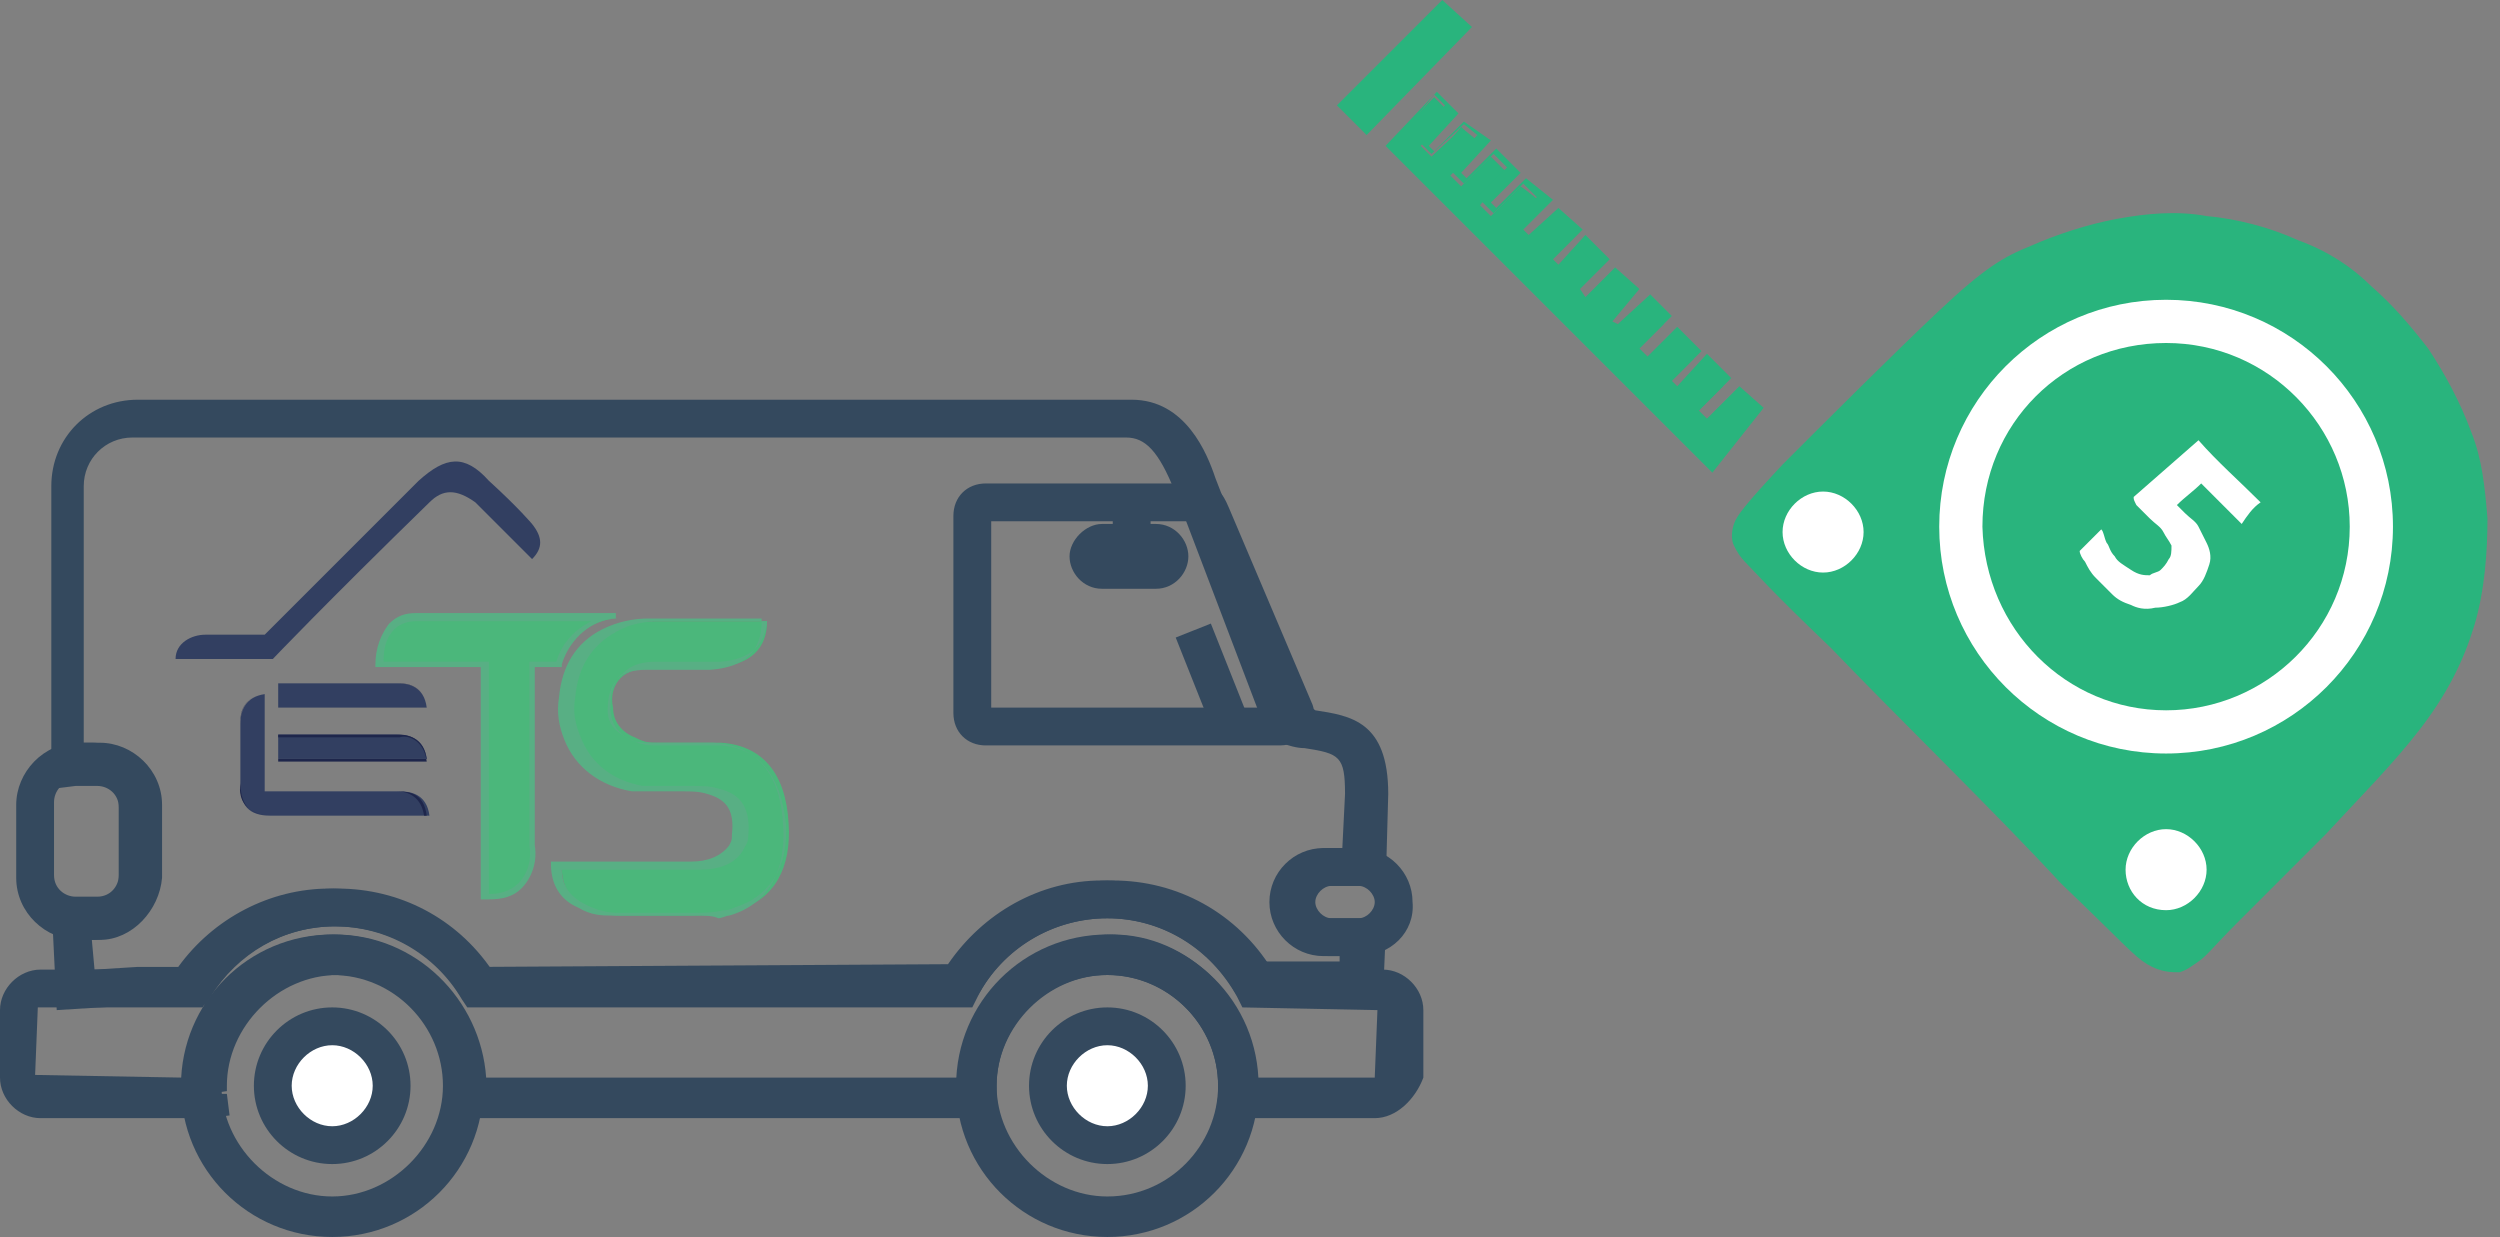 <svg width="192" height="95" viewBox="0 0 192 95" fill="none" xmlns="http://www.w3.org/2000/svg">
<rect x="0" y="0" width="192" height="95" fill="#808080" stroke="none"/>
<path d="M4.356 77.576L3.941 69.072L5.601 69.279H5.808H7.468C8.505 69.279 9.127 68.45 9.127 67.62V62.02C9.127 60.982 8.297 60.36 7.468 60.36H5.808L4.149 60.568L3.941 58.908V37.336C3.941 33.602 6.845 30.698 10.579 30.698H86.912C91.06 30.698 92.719 34.847 93.342 36.714L100.187 54.345C100.394 54.345 100.809 54.345 101.016 54.552C103.713 54.967 106.617 55.382 106.617 60.982L106.41 68.45L104.75 68.035H104.543H102.261C101.639 68.035 101.016 68.657 101.016 69.279C101.016 69.902 101.639 70.524 102.261 70.524H104.543L106.202 70.317L106.41 71.976L106.202 76.747H95.209L94.794 76.124C92.719 72.598 88.986 70.524 85.045 70.524C81.104 70.524 77.37 72.598 75.296 76.124L74.881 76.747L35.678 76.954L35.263 76.332C33.188 73.013 29.662 71.146 25.721 71.146C21.78 71.146 18.254 73.22 16.18 76.539L15.765 77.162H10.994L4.356 77.576ZM7.053 72.183L7.26 74.465L10.579 74.258H13.69C16.387 70.524 20.743 68.242 25.306 68.242C29.87 68.242 34.225 70.524 36.922 74.258L72.807 74.05C75.503 70.109 79.859 67.62 84.63 67.62C89.401 67.62 93.757 70.109 96.453 73.843H102.883V73.428H101.639C99.357 73.428 97.49 71.561 97.49 69.279C97.49 66.998 99.357 65.131 101.639 65.131H103.091L103.298 60.982C103.298 58.078 102.883 57.871 100.187 57.456C99.564 57.456 98.942 57.249 98.32 57.041L97.49 56.834L90.23 37.751C88.986 34.639 87.949 33.602 86.497 33.602H10.164C8.09 33.602 6.431 35.262 6.431 37.336V57.041H7.053C9.542 57.041 11.824 59.115 11.824 61.812V67.412C11.824 69.902 9.749 72.183 7.053 72.183Z" fill="#34495E"/>
<path d="M7.675 72.184H6.016C3.527 72.184 1.245 70.11 1.245 67.413V61.813C1.245 59.324 3.319 57.042 6.016 57.042H7.675C10.164 57.042 12.446 59.116 12.446 61.813V67.413C12.238 69.902 10.164 72.184 7.675 72.184ZM5.808 59.946C4.771 59.946 4.149 60.776 4.149 61.605V67.206C4.149 68.243 4.979 68.865 5.808 68.865H7.468C8.505 68.865 9.127 68.035 9.127 67.206V61.605C9.127 60.568 8.297 59.946 7.468 59.946H5.808Z" fill="#34495E"/>
<path d="M104.335 73.428H102.054C99.772 73.428 97.905 71.561 97.905 69.28C97.905 66.998 99.772 65.131 102.054 65.131H104.335C106.617 65.131 108.484 66.998 108.484 69.28C108.691 71.561 106.825 73.428 104.335 73.428ZM102.054 68.035C101.432 68.035 100.809 68.658 100.809 69.28C100.809 69.902 101.432 70.524 102.054 70.524H104.335C104.958 70.524 105.58 69.902 105.58 69.28C105.58 68.658 104.958 68.035 104.335 68.035H102.054Z" fill="#34495E"/>
<path d="M98.32 57.249H75.71C74.258 57.249 73.221 56.212 73.221 54.76V39.618C73.221 38.166 74.258 37.129 75.71 37.129H92.097C93.756 37.129 94.171 38.581 94.379 38.996L100.809 54.138C101.016 54.76 101.016 55.382 100.601 56.005C99.979 56.834 99.149 57.249 98.32 57.249ZM76.125 54.345H97.697L91.682 40.24C91.682 40.24 91.682 40.24 91.682 40.033H76.125V54.345Z" fill="#34495E"/>
<path d="M105.58 85.874H93.341L93.549 84.214C93.549 84.007 93.549 83.592 93.549 83.384C93.549 78.614 89.608 74.88 85.044 74.88C80.481 74.88 76.54 78.821 76.54 83.384C76.54 83.592 76.54 84.007 76.54 84.214L76.747 85.874H34.225L34.433 83.384C34.433 78.614 30.491 74.88 25.928 74.88C21.365 74.88 17.424 78.821 17.424 83.384V83.799L15.972 84.007H17.424L17.631 85.666L15.972 85.874H3.111C1.452 85.874 0 84.422 0 82.762V77.576C0 75.917 1.452 74.465 3.111 74.465H14.105C16.801 70.524 21.157 68.242 25.928 68.242C30.699 68.242 35.055 70.524 37.751 74.465H73.221C75.918 70.317 80.481 67.62 85.459 67.62C90.438 67.62 95.001 70.109 97.697 74.465H106.202C107.861 74.465 109.313 75.917 109.313 77.576V82.762C108.691 84.422 107.239 85.874 105.58 85.874ZM96.453 82.762H105.58L105.787 77.576L95.416 77.369L95.001 76.539C92.927 72.806 89.193 70.524 85.044 70.524C80.896 70.524 76.955 72.806 75.088 76.539L74.673 77.369H35.885L35.47 76.747C33.395 73.221 29.662 71.146 25.721 71.146C21.78 71.146 18.046 73.221 15.972 76.747L15.557 77.369H2.904L2.697 82.555L14.105 82.762C14.312 76.747 19.498 71.769 25.721 71.769C31.944 71.769 36.922 76.747 37.337 82.762H73.843C74.051 76.747 79.237 71.769 85.459 71.769C91.267 71.769 96.245 76.747 96.453 82.762Z" fill="#34495E"/>
<path d="M25.514 95C19.084 95 13.898 89.815 13.898 83.384C13.898 76.954 19.084 71.769 25.514 71.769C31.944 71.769 37.13 76.954 37.13 83.384C37.13 89.815 31.944 95 25.514 95ZM25.514 74.88C20.743 74.88 17.009 78.821 17.009 83.384C17.009 87.948 20.95 91.889 25.514 91.889C30.077 91.889 34.018 87.948 34.018 83.384C34.018 78.821 30.285 74.88 25.514 74.88Z" fill="#34495E"/>
<path fill-rule="evenodd" clip-rule="evenodd" d="M25.513 87.948C28.002 87.948 30.077 85.874 30.077 83.385C30.077 80.896 28.002 78.822 25.513 78.822C23.024 78.822 20.95 80.896 20.95 83.385C20.95 85.874 23.024 87.948 25.513 87.948Z" fill="white"/>
<path d="M25.514 89.4C22.195 89.4 19.498 86.703 19.498 83.385C19.498 80.066 22.195 77.369 25.514 77.369C28.832 77.369 31.529 80.066 31.529 83.385C31.529 86.703 28.832 89.4 25.514 89.4ZM25.514 80.273C23.854 80.273 22.402 81.725 22.402 83.385C22.402 85.044 23.854 86.496 25.514 86.496C27.173 86.496 28.625 85.044 28.625 83.385C28.625 81.725 27.173 80.273 25.514 80.273Z" fill="#34495E"/>
<path d="M85.045 95C78.615 95 73.429 89.815 73.429 83.384C73.429 76.954 78.615 71.769 85.045 71.769C91.475 71.769 96.661 76.954 96.661 83.384C96.661 89.815 91.475 95 85.045 95ZM85.045 74.88C80.274 74.88 76.54 78.821 76.54 83.384C76.54 87.948 80.481 91.889 85.045 91.889C89.816 91.889 93.549 87.948 93.549 83.384C93.549 78.821 89.816 74.88 85.045 74.88Z" fill="#34495E"/>
<path fill-rule="evenodd" clip-rule="evenodd" d="M85.045 87.948C87.534 87.948 89.608 85.874 89.608 83.385C89.608 80.896 87.534 78.822 85.045 78.822C82.555 78.822 80.481 80.896 80.481 83.385C80.481 85.874 82.555 87.948 85.045 87.948Z" fill="white"/>
<path d="M85.045 89.4C81.726 89.4 79.029 86.703 79.029 83.385C79.029 80.066 81.726 77.369 85.045 77.369C88.363 77.369 91.06 80.066 91.06 83.385C91.06 86.703 88.363 89.4 85.045 89.4ZM85.045 80.273C83.385 80.273 81.933 81.725 81.933 83.385C81.933 85.044 83.385 86.496 85.045 86.496C86.704 86.496 88.156 85.044 88.156 83.385C88.156 81.725 86.704 80.273 85.045 80.273Z" fill="#34495E"/>
<path d="M92.993 47.89L90.294 48.963L93.207 56.287L95.905 55.214L92.993 47.89Z" fill="#34495E"/>
<path d="M88.364 38.58H85.46V41.899H88.364V38.58Z" fill="#34495E"/>
<path d="M88.778 45.218H84.63C83.178 45.218 82.141 43.974 82.141 42.729C82.141 41.485 83.385 40.24 84.63 40.24H88.778C90.23 40.24 91.267 41.485 91.267 42.729C91.267 43.974 90.23 45.218 88.778 45.218Z" fill="#34495E"/>
<path fill-rule="evenodd" clip-rule="evenodd" d="M32.981 38.581C24.892 46.463 20.951 50.612 20.951 50.612C20.951 50.612 18.461 50.612 13.483 50.612C13.483 49.367 14.728 48.745 15.765 48.745C18.876 48.745 20.328 48.745 20.328 48.745C28.21 40.863 32.151 36.922 32.151 36.922C34.226 35.055 35.678 34.847 37.544 36.922C39.826 38.996 40.863 40.241 40.863 40.241C41.693 41.278 41.693 42.107 40.863 42.937C37.959 40.033 36.507 38.581 36.507 38.581C35.055 37.544 34.018 37.544 32.981 38.581Z" fill="#323F61"/>
<path fill-rule="evenodd" clip-rule="evenodd" d="M42.937 51.026C41.485 51.026 40.863 51.026 40.863 51.026C40.863 51.026 40.863 55.797 40.863 64.924C41.07 67.413 39.618 69.072 37.336 68.865C37.336 58.701 37.336 50.819 37.336 51.026C34.64 51.026 31.943 51.026 29.247 51.026C29.247 48.952 30.076 47.5 32.151 47.5C42.315 47.5 47.5 47.5 47.5 47.5C45.426 47.5 43.559 49.159 42.937 51.026Z" fill="#4BB77B"/>
<path d="M37.544 69.072C37.544 69.072 37.337 69.072 37.129 69.072H36.922V68.864C36.922 62.227 36.922 56.626 36.922 53.515C36.922 52.27 36.922 51.648 36.922 51.233H28.832V51.026C28.832 49.781 29.247 48.744 29.869 47.914C30.492 47.292 31.114 47.084 31.944 47.084C42.108 47.084 47.293 47.084 47.293 47.084V47.499C45.634 47.499 43.767 48.951 43.145 51.026V51.233H41.07C41.07 52.27 41.07 56.834 41.07 64.923C41.278 66.168 40.863 67.412 40.033 68.242C39.411 68.864 38.581 69.072 37.544 69.072ZM37.544 68.657C38.374 68.657 39.203 68.449 39.826 67.827C40.448 67.205 40.863 66.168 40.656 64.923C40.656 55.796 40.656 51.026 40.656 51.026V50.818H42.73C43.145 49.366 44.182 48.329 45.426 47.707C43.145 47.707 38.581 47.707 31.944 47.707C31.321 47.707 30.699 47.914 30.284 48.329C29.662 48.951 29.455 49.781 29.455 50.818H37.337H37.544V51.233C37.544 51.648 37.544 52.477 37.544 53.515C37.544 56.626 37.544 62.227 37.544 68.657Z" fill="#58AF84"/>
<path fill-rule="evenodd" clip-rule="evenodd" d="M18.462 60.36C18.462 60.36 18.462 58.701 18.462 55.589C18.462 54.552 18.877 53.515 20.329 53.308C20.329 58.286 20.329 60.775 20.329 60.775C22.196 60.775 24.062 60.775 25.929 60.775C25.929 60.775 27.589 60.775 30.7 60.775C31.53 60.775 32.774 60.982 32.982 62.642C28.003 62.642 20.744 62.642 20.744 62.642C19.084 62.642 18.462 61.812 18.462 60.36Z" fill="#323F61"/>
<path d="M32.773 62.642C27.795 62.642 20.535 62.642 20.535 62.642C19.083 62.434 18.253 61.605 18.461 60.153C18.461 59.53 18.461 58.078 18.461 55.589C18.461 54.76 18.668 53.515 20.328 53.308C20.328 58.078 20.328 60.36 20.328 60.775H21.365C22.817 60.775 24.269 60.775 25.721 60.775C26.136 60.775 27.587 60.775 30.284 60.775C30.284 60.775 30.284 60.775 30.491 60.775C31.529 60.775 32.566 60.982 32.773 62.642ZM20.535 62.642C20.742 62.642 27.795 62.642 32.566 62.642C32.358 61.19 31.321 60.775 30.491 60.775C30.491 60.775 30.491 60.775 30.284 60.775C27.587 60.775 25.928 60.775 25.721 60.775C24.269 60.775 22.817 60.775 21.365 60.775H20.328C20.328 60.775 20.328 58.286 20.328 53.308C18.668 53.515 18.461 54.76 18.461 55.382C18.461 57.871 18.461 59.53 18.461 59.945C18.461 61.812 19.083 62.434 20.535 62.642Z" fill="#1E264B"/>
<path fill-rule="evenodd" clip-rule="evenodd" d="M21.365 56.419C23.439 56.419 23.854 56.419 25.721 56.419C25.721 56.419 27.38 56.419 30.492 56.419C31.321 56.419 32.566 56.626 32.773 58.286C27.588 58.286 21.365 58.286 21.365 58.286C21.365 58.286 21.365 57.249 21.365 56.419Z" fill="#323F61"/>
<path d="M32.773 58.493C27.588 58.493 21.365 58.493 21.365 58.493C21.365 58.493 21.365 57.456 21.365 56.626H22.402C23.647 56.626 24.269 56.626 25.721 56.626C26.136 56.626 27.795 56.626 30.492 56.626C30.492 56.626 30.492 56.626 30.699 56.626C31.321 56.419 32.566 56.834 32.773 58.493ZM21.365 58.286C21.78 58.286 27.795 58.286 32.773 58.286C32.566 56.834 31.529 56.419 30.699 56.419C30.699 56.419 30.699 56.419 30.492 56.419C27.588 56.419 26.136 56.419 25.721 56.419C24.269 56.419 23.647 56.419 22.402 56.419H21.365C21.365 57.249 21.365 58.286 21.365 58.286Z" fill="#1E264B"/>
<path fill-rule="evenodd" clip-rule="evenodd" d="M21.365 52.478C23.439 52.478 23.854 52.478 25.721 52.478C25.721 52.478 27.38 52.478 30.492 52.478C31.321 52.478 32.566 52.685 32.773 54.345C27.588 54.345 21.365 54.345 21.365 54.345C21.365 54.345 21.365 53.308 21.365 52.478Z" fill="#323F61"/>
<path d="M32.773 54.345C27.588 54.345 21.365 54.345 21.365 54.345C21.365 54.345 21.365 53.308 21.365 52.478H22.402C23.647 52.478 24.269 52.478 25.721 52.478C26.136 52.478 27.795 52.478 30.492 52.478C30.492 52.478 30.492 52.478 30.699 52.478C31.321 52.478 32.566 52.685 32.773 54.345ZM21.365 54.345C21.78 54.345 27.795 54.345 32.773 54.345C32.566 52.685 31.321 52.478 30.492 52.478C27.588 52.478 26.136 52.478 25.721 52.478C24.269 52.478 23.647 52.478 22.402 52.478H21.365C21.365 53.308 21.365 54.137 21.365 54.345Z" fill="#1E264B"/>
<path fill-rule="evenodd" clip-rule="evenodd" d="M53.308 66.376C54.76 66.376 55.797 65.961 56.419 65.132C56.627 64.717 56.627 64.51 56.834 64.095C57.042 62.228 56.419 61.191 54.76 60.776C53.93 60.568 53.516 60.568 52.686 60.568C51.441 60.568 50.404 60.568 49.989 60.568C49.575 60.568 49.367 60.568 48.952 60.568C46.463 60.154 44.804 58.702 43.974 56.835C43.559 55.798 43.352 54.761 43.559 53.516C43.767 51.234 44.804 49.575 46.878 48.538C47.915 47.915 49.16 47.708 50.404 47.708C55.59 47.708 58.494 47.708 58.909 47.708C58.909 49.782 57.664 51.027 55.175 51.234C51.856 51.234 50.197 51.234 50.197 51.234C49.16 51.234 48.537 51.442 47.915 51.856C47.085 52.479 46.878 53.516 47.085 54.346C47.085 55.383 47.708 56.212 48.745 56.627C49.575 57.042 49.782 57.042 50.612 57.042C53.723 57.042 55.382 57.042 55.382 57.042C58.494 57.25 60.361 59.324 60.568 63.265C60.776 66.584 59.531 69.073 56.627 69.903C56.419 69.903 56.212 70.11 55.797 70.11C54.76 70.317 53.516 70.317 52.271 70.317C49.989 70.317 48.537 70.317 47.708 70.317C46.67 70.317 46.048 70.11 45.011 69.695C43.767 69.073 43.144 68.036 43.144 66.584C49.782 66.376 53.308 66.376 53.308 66.376Z" fill="#4BB77B"/>
<path d="M53.309 70.317C53.101 70.317 52.894 70.317 52.479 70.317C52.271 70.317 52.064 70.317 51.649 70.317H47.086C46.256 70.317 45.426 70.317 44.389 69.695C42.937 69.073 42.315 67.828 42.315 66.376V66.169H53.101C54.346 66.169 55.383 65.754 56.005 64.924C56.212 64.509 56.212 64.509 56.212 64.094C56.42 62.228 55.798 61.398 54.346 60.983C53.723 60.776 53.101 60.776 52.479 60.776C51.649 60.776 50.819 60.776 50.404 60.776H49.782C49.367 60.776 49.16 60.776 48.538 60.776C46.049 60.361 44.182 58.909 43.352 56.835C42.937 55.797 42.73 54.76 42.937 53.516C43.145 51.234 44.182 49.367 46.256 48.33C47.501 47.708 48.745 47.501 49.782 47.501C53.309 47.501 55.59 47.501 57.042 47.501C57.664 47.501 58.079 47.501 58.287 47.501H58.494V47.708C58.494 49.99 57.25 51.234 54.553 51.442H49.575C48.745 51.442 47.915 51.649 47.501 52.064C46.878 52.686 46.671 53.516 46.671 54.553C46.671 55.59 47.293 56.212 48.123 56.627C48.745 57.042 49.16 57.042 49.99 57.042H54.761C58.079 57.249 59.946 59.324 60.154 63.472C60.361 66.999 58.909 69.488 56.005 70.317C55.798 70.317 55.383 70.525 55.175 70.525C54.761 70.317 54.138 70.317 53.309 70.317ZM43.145 66.791C43.145 68.036 43.767 68.865 45.011 69.488C45.841 69.902 46.671 70.11 47.501 70.11H52.064C52.271 70.11 52.479 70.11 52.894 70.11C53.931 70.11 54.76 70.11 55.59 69.902C55.798 69.902 56.005 69.902 56.42 69.695C59.116 68.865 60.568 66.584 60.361 63.265C59.946 59.531 58.287 57.457 55.383 57.249H50.612C49.782 57.249 49.367 57.249 48.538 56.835C47.501 56.42 46.878 55.59 46.878 54.346C46.878 53.101 47.086 52.271 47.915 51.649C48.538 51.027 49.367 50.819 50.404 50.819H55.383C57.664 50.612 58.702 49.575 58.909 47.708C58.702 47.708 58.287 47.708 57.872 47.708C56.42 47.708 54.138 47.708 50.612 47.708C49.575 47.708 48.33 47.915 47.293 48.538C45.426 49.575 44.389 51.234 44.182 53.516C43.974 54.76 44.182 55.59 44.597 56.627C45.426 58.702 47.086 59.946 49.367 60.361C49.782 60.361 49.99 60.361 50.404 60.361H51.027C51.649 60.361 52.271 60.361 53.101 60.361C53.931 60.361 54.553 60.361 55.175 60.568C57.042 60.983 57.664 62.228 57.457 64.302C57.457 64.717 57.249 64.924 57.042 65.339C56.42 66.376 55.175 66.791 53.723 66.791H43.145Z" fill="#58AF84"/>
<path fill-rule="evenodd" clip-rule="evenodd" d="M140.634 49.781C135.864 45.218 134.826 43.974 134.204 43.351C133.582 42.729 133.374 42.314 133.167 41.899C132.96 41.484 132.96 40.862 133.167 40.24C133.374 39.617 133.997 38.788 136.901 35.676C140.012 32.565 145.405 27.172 148.931 23.853C152.458 20.534 153.91 19.705 155.984 18.875C157.851 18.045 160.34 17.216 162.621 16.801C164.903 16.386 167.185 16.178 169.466 16.593C171.748 16.801 174.237 17.423 176.519 18.46C178.801 19.29 180.667 20.534 182.119 21.986C183.779 23.438 185.023 24.89 186.475 26.757C187.72 28.624 188.964 30.906 189.794 33.187C190.624 35.262 190.831 37.336 191.039 39.825C191.039 42.314 190.831 45.425 190.002 48.122C189.172 50.819 187.927 53.308 185.853 56.004C183.779 58.701 181.082 61.397 178.593 64.094C175.897 66.79 173.408 69.279 171.748 70.939C170.089 72.598 169.466 73.428 168.844 73.843C168.222 74.258 168.015 74.465 167.392 74.672C166.77 74.672 165.94 74.672 164.903 74.05C163.866 73.428 163.036 72.391 158.265 67.827C153.495 62.642 145.198 54.552 140.634 49.781Z" fill="#29B47D"/>
<path fill-rule="evenodd" clip-rule="evenodd" d="M166.356 60.775C177.556 60.775 186.683 51.648 186.683 40.447C186.683 29.246 177.556 20.12 166.356 20.12C155.155 20.12 146.028 29.246 146.028 40.447C146.235 51.648 155.362 60.775 166.356 60.775Z" fill="#29B47D"/>
<path d="M166.355 57.87C175.978 57.87 183.779 50.069 183.779 40.447C183.779 30.824 175.978 23.023 166.355 23.023C156.733 23.023 148.932 30.824 148.932 40.447C148.932 50.069 156.733 57.87 166.355 57.87Z" fill="white"/>
<path fill-rule="evenodd" clip-rule="evenodd" d="M166.355 54.552C174.03 54.552 180.46 48.329 180.46 40.447C180.46 32.773 174.238 26.342 166.355 26.342C158.473 26.342 152.25 32.565 152.25 40.447C152.458 48.329 158.681 54.552 166.355 54.552Z" fill="#29B47D"/>
<path fill-rule="evenodd" clip-rule="evenodd" d="M140.012 43.973C141.672 43.973 143.124 42.521 143.124 40.862C143.124 39.203 141.672 37.751 140.012 37.751C138.353 37.751 136.901 39.203 136.901 40.862C136.901 42.521 138.353 43.973 140.012 43.973Z" fill="white"/>
<path fill-rule="evenodd" clip-rule="evenodd" d="M166.356 69.902C168.015 69.902 169.467 68.45 169.467 66.791C169.467 65.131 168.015 63.679 166.356 63.679C164.696 63.679 163.244 65.131 163.244 66.791C163.244 68.45 164.489 69.902 166.356 69.902Z" fill="white"/>
<path fill-rule="evenodd" clip-rule="evenodd" d="M106.617 11.201C107.861 9.956 108.899 8.712 110.143 7.467C110.558 7.882 110.973 8.297 111.388 8.712C110.558 9.542 109.936 10.371 109.106 11.201C109.313 11.408 109.728 11.823 109.936 12.031C110.765 11.201 111.595 10.579 112.217 9.749C112.632 10.164 113.255 10.579 113.669 10.993C112.84 11.823 112.217 12.653 111.388 13.483C111.595 13.69 112.01 14.105 112.217 14.312C113.047 13.483 113.669 12.86 114.499 12.031C114.914 12.445 115.536 13.068 115.951 13.483C115.121 14.312 114.292 14.935 113.669 15.764C113.877 15.972 114.292 16.387 114.499 16.594C115.329 15.764 115.951 15.142 116.781 14.312C117.403 14.727 117.818 15.142 118.44 15.557C117.818 16.387 116.988 17.009 116.366 17.839C116.573 18.046 116.988 18.461 117.196 18.668C118.025 18.046 118.648 17.216 119.477 16.594C119.892 17.009 120.514 17.424 120.929 17.839C120.1 18.668 119.27 19.291 118.648 20.12C118.855 20.535 119.27 20.742 119.477 21.157C120.1 20.328 120.929 19.705 121.552 18.876C121.966 19.291 122.589 19.705 123.004 20.328C122.174 21.157 121.552 21.78 120.722 22.609C120.929 23.024 121.344 23.232 121.552 23.646C122.381 22.817 123.004 22.195 123.833 21.365C124.248 21.78 124.663 22.195 125.285 22.609C124.663 23.439 123.833 24.269 123.211 25.306C123.418 25.513 123.626 25.721 124.041 25.928C124.87 25.098 125.7 24.476 126.53 23.646C126.945 24.061 127.359 24.476 127.774 24.891C126.945 25.721 126.115 26.55 125.285 27.38C125.7 27.795 125.907 28.21 126.322 28.417C127.152 27.587 127.774 26.965 128.604 26.136C129.019 26.55 129.641 26.965 130.056 27.587C129.226 28.417 128.397 29.247 127.774 29.869C127.982 30.077 128.397 30.491 128.604 30.699C129.434 29.869 130.056 29.04 130.886 28.21C131.301 28.625 131.923 29.247 132.338 29.662C131.508 30.491 130.678 31.321 129.849 32.151C130.263 32.566 130.471 32.773 130.886 33.188C131.715 32.358 132.545 31.529 133.375 30.699C133.79 31.114 134.412 31.529 134.827 31.944C133.582 33.188 132.545 34.433 131.301 35.677C123.211 27.795 114.914 19.498 106.617 11.201Z" fill="#29B47D"/>
<path d="M131.508 36.299L106.409 11.201L110.351 7.052L112.01 8.712L109.728 11.201L110.143 11.616L112.425 9.334L114.499 10.786L112.217 13.275L112.632 13.69L114.914 11.408L116.781 13.275L114.499 15.557L114.914 15.972L117.196 13.69L119.27 15.349L116.988 17.631L117.403 18.046L119.685 15.972L121.551 17.631L119.27 19.913L119.685 20.328L121.759 18.046L123.626 19.913L121.344 22.194L121.759 22.817L124.041 20.535L125.907 22.194L123.833 24.683L124.248 24.891L126.737 22.609L128.397 24.269L125.907 26.758L126.53 27.38L128.811 25.098L130.678 26.965L128.397 29.247L128.811 29.662L131.093 27.172L132.96 29.039L130.471 31.528L131.093 32.151L133.582 29.662L135.449 31.321L131.508 36.299ZM107.032 11.201L131.3 35.469L134.412 32.151L133.375 31.321L130.886 33.81L129.434 32.358L131.923 29.869L130.886 28.832L128.604 31.321L127.359 30.076L129.641 27.795L128.604 26.758L126.322 29.039L124.87 27.38L127.359 24.891L126.53 24.061L124.041 26.343L122.796 25.306L124.87 22.609L123.833 21.779L121.551 24.061L120.307 22.609L122.589 20.328L121.551 19.29L119.477 21.572L118.233 20.12L120.514 17.838L119.477 16.801L117.196 18.875L115.951 17.424L118.025 15.142L116.988 14.105L114.706 16.386L113.462 15.142L115.744 12.86L114.706 11.823L112.425 14.105L111.18 12.86L113.462 10.371L112.425 9.541L109.936 11.823L108.691 10.579L110.973 8.089L110.143 7.26L107.032 11.201Z" fill="#29B47D"/>
<path fill-rule="evenodd" clip-rule="evenodd" d="M103.505 8.089C105.994 5.6 108.483 3.318 110.765 0.829C111.18 1.244 111.802 1.659 112.217 2.074C109.728 4.563 107.239 7.052 104.749 9.541C104.542 9.126 104.127 8.504 103.505 8.089Z" fill="#29B47D"/>
<path d="M104.957 10.371L102.676 8.09L110.765 0L113.047 2.074L104.957 10.371ZM104.335 8.09L104.957 8.712L111.387 2.074L110.765 1.452L104.335 8.09Z" fill="#29B47D"/>
<path fill-rule="evenodd" clip-rule="evenodd" d="M173.615 38.58C171.956 36.921 170.296 35.469 168.844 33.81C167.185 35.261 165.525 36.714 163.866 38.166C163.866 38.373 163.866 38.373 164.073 38.788C164.281 38.995 164.696 39.41 165.111 39.825C165.525 40.24 165.94 40.447 166.148 40.862C166.355 41.277 166.563 41.484 166.77 41.899C166.77 42.314 166.77 42.729 166.563 42.936C166.355 43.351 166.148 43.559 165.94 43.766C165.733 43.973 165.318 43.973 165.111 44.181C164.696 44.181 164.281 44.181 163.659 43.766C163.036 43.351 162.621 43.144 162.414 42.729C161.999 42.314 161.999 41.899 161.792 41.692C161.584 41.277 161.584 40.862 161.377 40.655C160.755 41.277 160.34 41.692 159.718 42.314C159.718 42.521 159.925 42.936 160.132 43.144C160.34 43.559 160.547 43.973 160.962 44.388C161.377 44.803 161.792 45.218 162.207 45.633C162.622 46.048 163.036 46.255 163.659 46.462C164.073 46.67 164.696 46.877 165.525 46.67C166.148 46.67 166.977 46.462 167.392 46.255C168.015 46.048 168.429 45.425 168.844 45.011C169.259 44.596 169.467 43.973 169.674 43.351C169.881 42.729 169.674 42.107 169.467 41.692C169.259 41.277 169.052 40.862 168.844 40.447C168.637 40.032 168.222 39.825 167.807 39.41C167.6 39.203 167.392 38.995 167.185 38.788C167.807 38.166 168.429 37.751 169.052 37.128C170.089 38.166 171.126 39.203 172.163 40.24C172.578 39.617 172.993 38.995 173.615 38.58Z" fill="white"/>
</svg>
